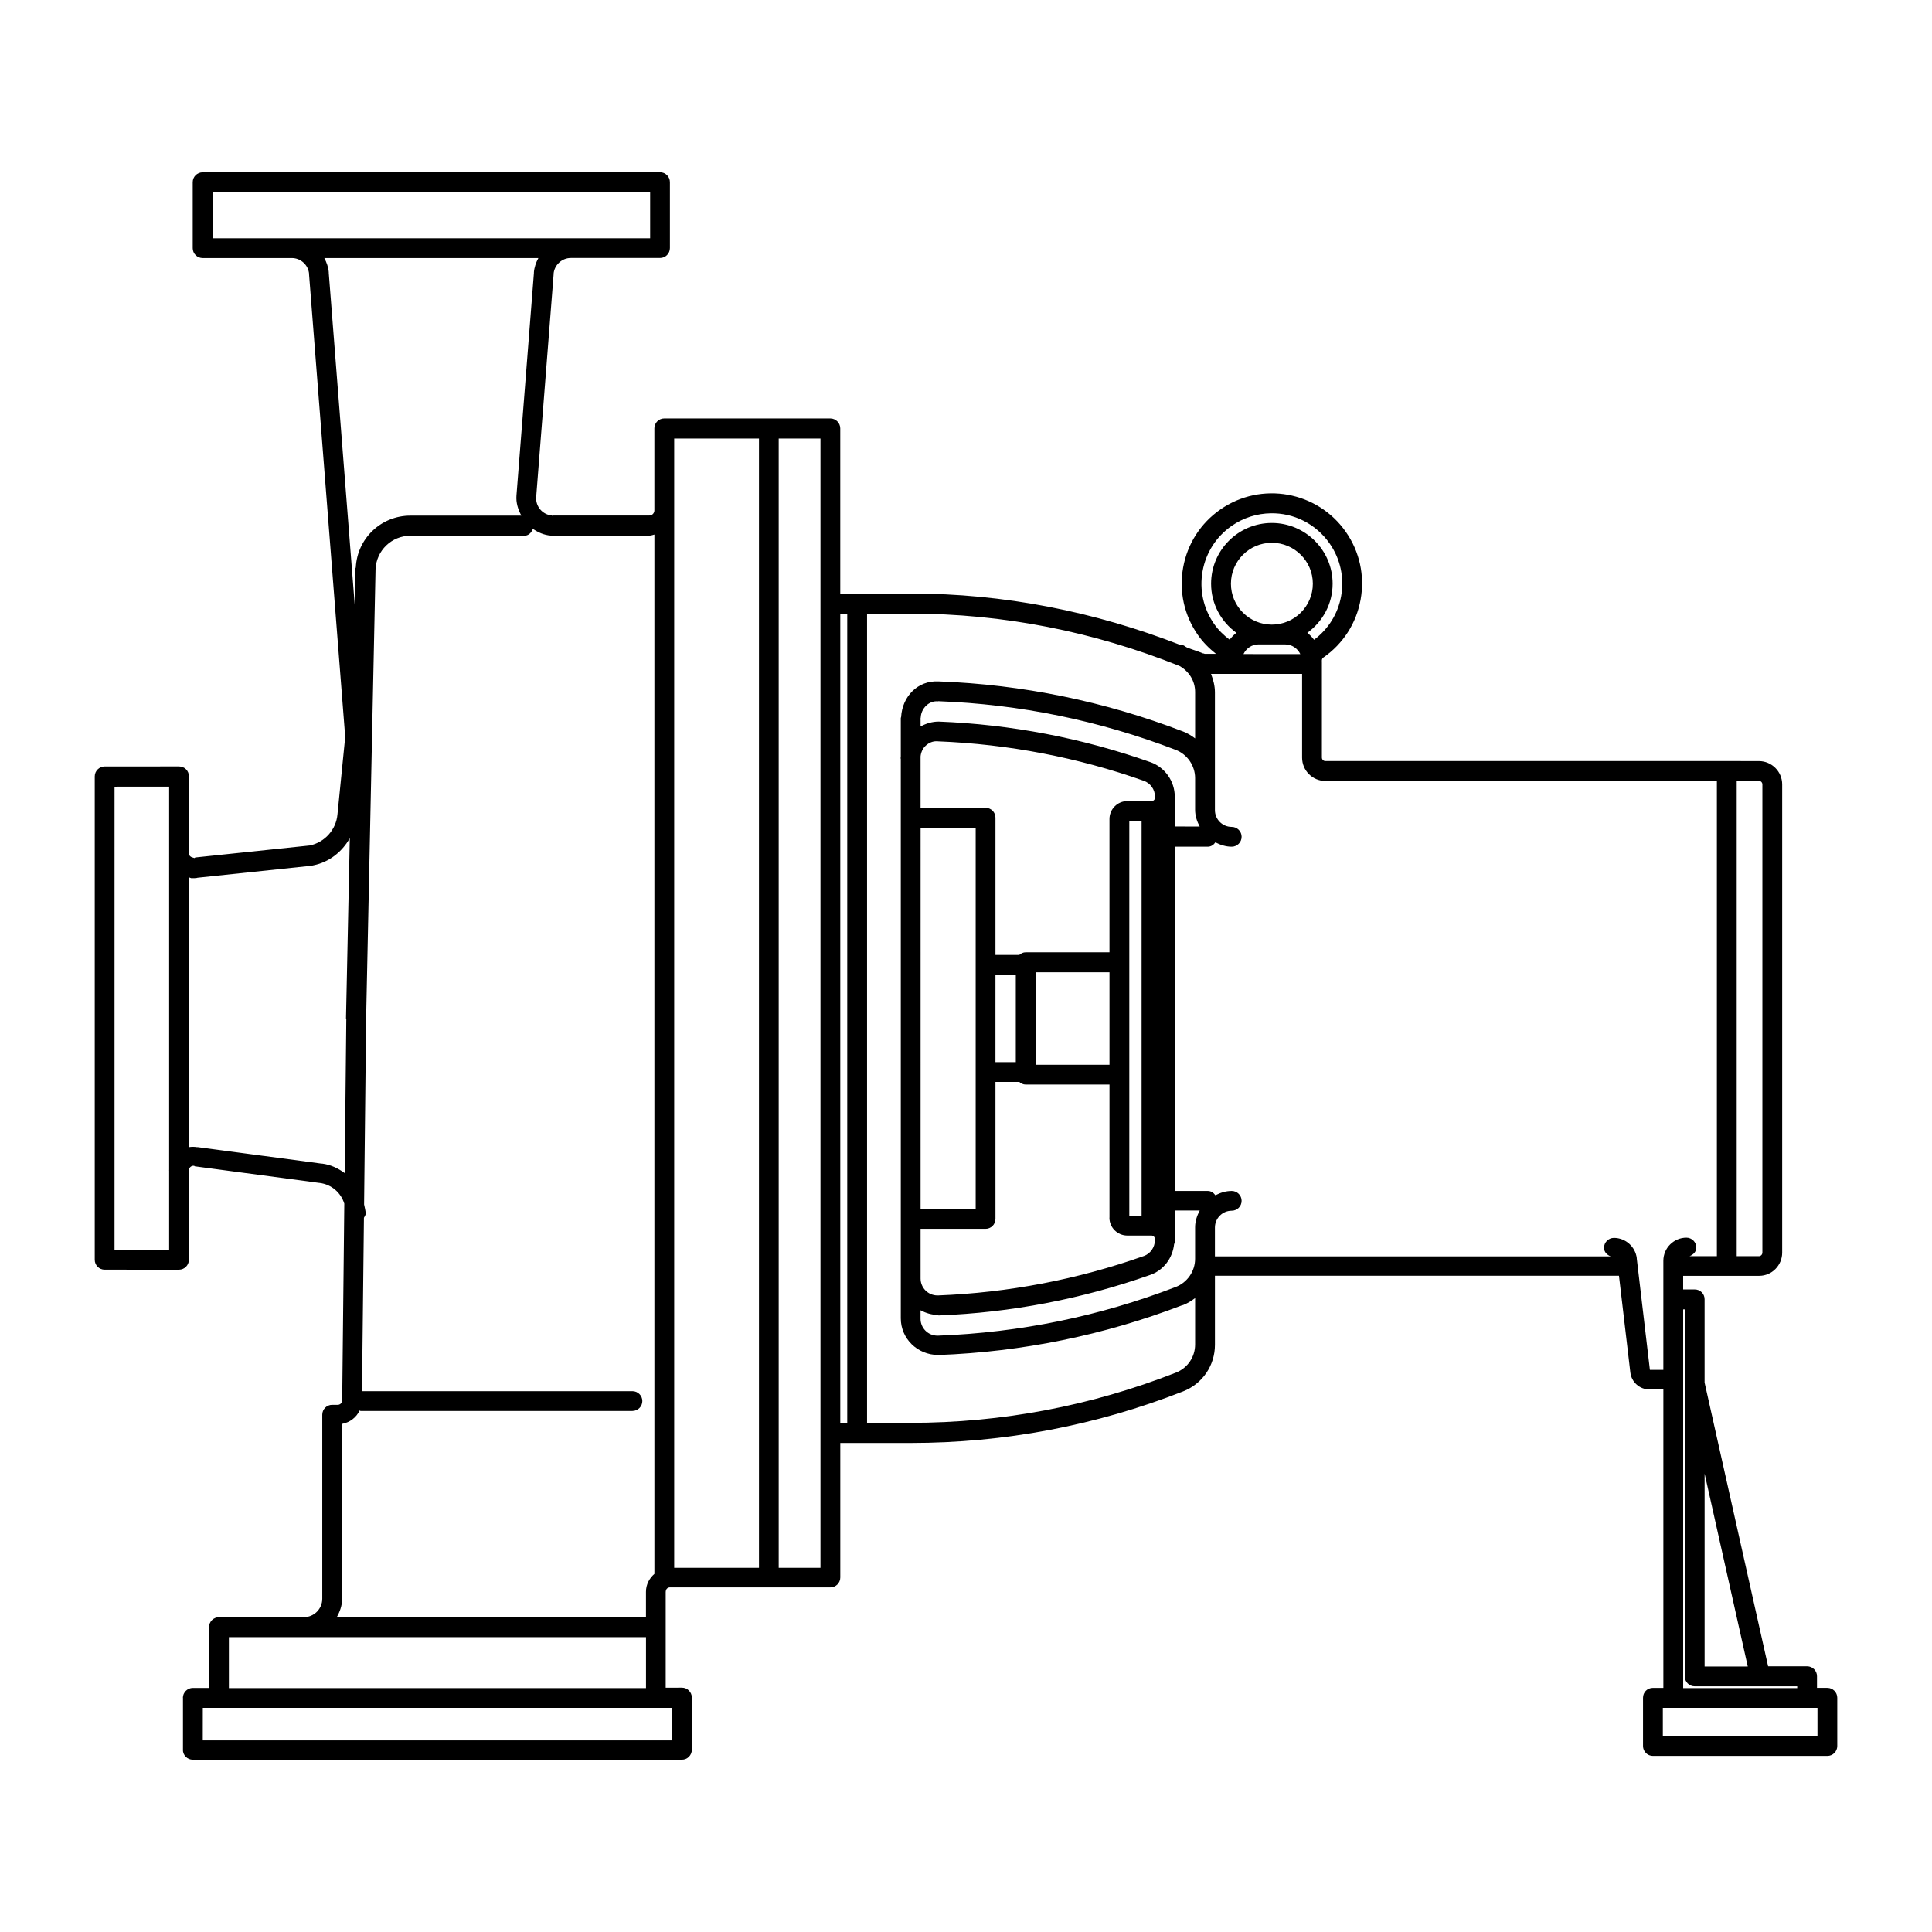 <?xml version="1.0" encoding="UTF-8"?>
<!-- Uploaded to: SVG Repo, www.svgrepo.com, Generator: SVG Repo Mixer Tools -->
<svg fill="#000000" width="800px" height="800px" version="1.1" viewBox="144 144 512 512" xmlns="http://www.w3.org/2000/svg">
 <path d="m197.7 189.66c-1.453 0-2.625 1.176-2.625 2.621v17.484c0 1.449 1.176 2.621 2.625 2.621h23.598 0.043c2.359 0 4.356 1.828 4.57 4.18h-0.02l9.594 122.73-2.051 20.52v0c-0.352 4.051-3.363 7.418-7.34 8.242l-30.277 3.176c-0.113 0-0.18 0.117-0.285 0.16-0.125 0.008-0.242-0.117-0.367-0.117-0.672-0.117-1.227-0.664-1.105-1.332v-20.234c0-0.727-0.281-1.367-0.758-1.844-0.473-0.473-1.141-0.754-1.867-0.754l-19.703 0.004c-0.723 0-1.371 0.316-1.844 0.777-0.473 0.473-0.777 1.121-0.777 1.844v128.12c0 1.449 1.176 2.621 2.625 2.621l19.695 0.004c1.449 0 2.625-1.18 2.625-2.621v-23.859c0.004-0.117 0.062-0.117 0.062-0.16 0.094-0.516 0.738-1.008 1.312-0.879 0.02 0.004 0.043 0 0.062 0 0.043 0.008 0.062 0.117 0.102 0.117l33.047 4.406h0.062c3.172 0.398 5.652 2.59 6.539 5.492l-0.555 52.113-0.043 0.117c-0.012 0.598-0.52 1.086-1.129 1.086h-1.484c-1.449 0-2.625 1.176-2.625 2.621v48.77c0 2.699-2.191 4.879-4.879 4.879h-22.488c-0.727 0-1.391 0.316-1.867 0.777-0.469 0.473-0.777 1.125-0.777 1.844v16.133h-4.305c-0.723 0-1.371 0.316-1.844 0.777-0.469 0.473-0.777 1.125-0.777 1.844h0.02v13.777h-0.02c0 1.449 1.176 2.621 2.625 2.621h0.02 129.6c1.449 0 2.625-1.176 2.625-2.621v-13.871c0-0.723-0.305-1.367-0.777-1.844-0.473-0.473-1.121-0.754-1.844-0.754l-4.301 0.008v-25.48h0.02c0-0.617 0.488-1.105 1.105-1.105h26.199 0.02 16.301c1.453 0 2.625-1.176 2.625-2.621v-35.648h18.656c24.809 0 49.102-4.617 72.203-13.672 5.121-2.004 8.426-6.852 8.426-12.34v-18.309h107.07l3.012 25.625c0.293 2.57 2.473 4.512 5.062 4.512h3.691v79.09h-2.766c-0.723 0-1.391 0.277-1.867 0.754-0.477 0.473-0.758 1.141-0.758 1.863v12.793c0 1.449 1.176 2.621 2.625 2.621h46.227c1.449 0 2.625-1.176 2.625-2.621v-12.793c0-1.449-1.176-2.621-2.625-2.621h-2.746v-3.094c0-1.449-1.176-2.621-2.625-2.621h-10.332l-16.832-75.195v-22.078c0-0.727-0.281-1.367-0.758-1.844-0.473-0.473-1.141-0.754-1.867-0.754h-3.055v-3.609h20.07 0.082c3.359 0 6.09-2.777 6.09-6.148v-124.09c0-3.398-2.769-6.172-6.172-6.172h-0.043l-8.426-0.008h-0.043-0.043-106.31-0.02c-0.504 0-0.922-0.422-0.922-0.926v-25.539l-0.02-0.117s0.02 0 0.02-0.117c0-0.316 0.152-0.586 0.391-0.754h0.02c5.238-3.641 8.738-9.109 9.859-15.395 1.121-6.285-0.262-12.641-3.914-17.875-7.523-10.809-22.449-13.48-33.273-5.945-5.238 3.641-8.738 9.121-9.859 15.395-1.121 6.277 0.262 12.621 3.914 17.855 1.332 1.918 2.973 3.555 4.797 5.004h-2.953-0.02c-0.105 0-0.223-0.117-0.328-0.117-0.031 0-0.051 0.012-0.086 0-0.02-0.008-0.02 0-0.043 0-1.395-0.598-2.84-0.996-4.242-1.559-0.367-0.16-0.656-0.461-1.047-0.617-0.184-0.117-0.367 0-0.555 0-22.93-8.941-46.961-13.695-71.648-13.695l-14.18-0.008h-4.469v-43.766c-0.004-0.715-0.309-1.371-0.777-1.844-0.477-0.473-1.121-0.777-1.844-0.777h-0.043l-14.145-0.004h-2.07-0.043-0.02-0.02-27.633-0.043c-1.453 0-2.625 1.176-2.625 2.621v21.75c0 0.734-0.598 1.352-1.332 1.352h-25.441c-0.086 0-0.125 0.117-0.203 0.117-0.051-0.008-0.094-0.117-0.145-0.117-2.508-0.199-4.402-2.398-4.203-4.922l4.633-59.121h-0.02c0.199-2.352 2.207-4.203 4.57-4.203h23.637c0.727 0 1.371-0.277 1.844-0.758 0.477-0.473 0.777-1.141 0.777-1.863v-17.484c0-1.449-1.176-2.621-2.625-2.621h-119.19zm2.625 5.246h115.97v12.238l-57.992 0.004h-57.977zm29.621 17.488h56.723c-0.629 1.168-1.082 2.449-1.188 3.836h0.02l-4.633 59.082c-0.152 1.898 0.41 3.688 1.293 5.328l-29.395 0.004c-7.754 0-14.09 6.019-14.473 13.734-0.008 0.117-0.082 0.117-0.082 0.199l-0.207 9.695-6.887-88.047h0.02c-0.109-1.387-0.559-2.668-1.188-3.832zm92.723 47.828h22.469v299.26h-22.469zm27.695 0h11.07v299.26l-11.07 0.004zm130.42 19.805c5.988-0.117 11.898 2.715 15.578 7.996 2.856 4.082 3.926 9.039 3.055 13.941-0.844 4.688-3.387 8.746-7.176 11.582-0.523-0.703-1.094-1.309-1.785-1.844 4.043-2.926 6.703-7.656 6.703-13.02 0-8.879-7.234-16.094-16.113-16.094s-16.094 7.215-16.094 16.094c0 5.363 2.664 10.09 6.703 13.02-0.688 0.535-1.262 1.125-1.785 1.824-1.582-1.191-2.992-2.559-4.121-4.184-2.856-4.094-3.934-9.059-3.055-13.961 0.883-4.902 3.613-9.168 7.707-12.016 3.164-2.203 6.781-3.289 10.371-3.34zm-195.59 4.102c1.406 0.965 2.973 1.668 4.758 1.805h0.695 0.105 25.34c0.473 0 0.887-0.16 1.332-0.277v275.44c-1.344 1.168-2.234 2.816-2.234 4.734v6.766h-81.961c0.832-1.473 1.434-3.074 1.434-4.879v-46.371c2.047-0.398 3.781-1.688 4.633-3.547 0.094 0.012 0.152 0.117 0.246 0.117h72.059c1.453 0 2.625-1.176 2.625-2.621 0-1.449-1.176-2.621-2.625-2.621h-71.668l0.512-45.961c0.18-0.355 0.453-0.652 0.453-1.066 0.02-0.859-0.27-1.637-0.41-2.461l0.535-49.219 2.5-119.12c0.211-4.965 4.269-8.875 9.246-8.875h30.156c1.133 0 1.906-0.809 2.277-1.805zm195.86 3.711c5.984 0 10.863 4.863 10.863 10.844 0 5.984-4.883 10.844-10.863 10.844-5.981 0-10.844-4.863-10.844-10.844 0-5.981 4.863-10.844 10.844-10.844zm-114.37 18.777h1.844v214.59h-1.844zm7.094 0h11.562c24.551 0 48.465 4.769 71.219 13.859 2.519 1.395 4.16 3.961 4.16 6.906v12.301c-0.988-0.754-2.066-1.406-3.258-1.863h-0.02c-20.738-7.953-42.48-12.414-64.656-13.242h-0.121c-5.379-0.277-9.555 3.918-9.859 9.449-0.008 0.117-0.086 0.117-0.086 0.238v10.375c-0.008 0.117-0.051 0.16-0.062 0.277 0 0.117 0.062 0.117 0.062 0.16v15.621h-0.02 0.02v106.27h-0.02 0.02v26.402c0 5.34 4.348 9.695 9.941 9.719h0.02 0.086c22.145-0.828 43.875-5.266 64.574-13.203 0.043 0 0.086-0.008 0.121 0 1.188-0.453 2.273-1.129 3.258-1.887v12.301c0 3.305-1.996 6.254-5.086 7.461-22.492 8.828-46.137 13.305-70.293 13.305l-11.562-0.008zm103.73 8.16h7.094c1.773 0 3.273 1.066 3.996 2.562l-15.066-0.004c0.723-1.496 2.207-2.562 3.977-2.562zm-12.547 7.812h24.109v22.203c0 3.398 2.769 6.172 6.172 6.172h0.02 103.73v125.93h-7.238c0.984-0.398 1.785-1.16 1.785-2.277 0-1.449-1.176-2.621-2.625-2.621-3.359 0-6.109 2.75-6.109 6.109v28.926h-3.547-0.02l-3.484-29.562h0.02c-0.367-3.074-2.981-5.414-6.066-5.414-1.449 0-2.625 1.18-2.625 2.621 0 1.117 0.797 1.898 1.785 2.277l-104.9-0.008v-7.644c0.012-2.457 2-4.449 4.449-4.449 1.449 0 2.625-1.176 2.625-2.621 0-1.449-1.176-2.621-2.625-2.621-1.582 0-3.004 0.473-4.324 1.145-0.477-0.664-1.152-1.145-2.031-1.145l-8.754-0.004v-45.59h0.02v-45.633h8.734c0.875 0 1.555-0.484 2.031-1.152 1.32 0.672 2.742 1.152 4.324 1.152 1.449 0 2.625-1.176 2.625-2.625s-1.176-2.621-2.625-2.621c-2.457 0-4.449-1.992-4.449-4.449v-31.203c0-1.703-0.414-3.285-1.004-4.797zm-72.363 7.234h0.02 0.02c21.586 0.797 42.746 5.144 62.934 12.895 3.074 1.176 5.144 4.199 5.144 7.484v8.387c0 1.629 0.496 3.098 1.211 4.449l-6.598-0.008v-7.894c0-4.098-2.594-7.785-6.457-9.164h-0.02c-18.047-6.379-36.902-9.988-56.027-10.742h-0.043-0.043c-1.738 0-3.32 0.504-4.777 1.289v-2.234h-0.02c0.008 0 0.051-0.117 0.062-0.117 0.086-2.453 2.234-4.559 4.594-4.305zm-0.02 10.641h0.043c18.609 0.734 36.941 4.25 54.488 10.453 1.781 0.629 2.973 2.312 2.973 4.203v0.277c0 0.504-0.418 0.902-0.922 0.902l-6.379-0.008c-2.625 0-4.758 2.133-4.758 4.758v35.32h-22.199c-0.668 0-1.238 0.277-1.703 0.695h-6.312v-36.367c0-1.449-1.176-2.621-2.625-2.621h-17.223v-13.609c0.105-1.086 0.551-2.106 1.352-2.848 0.871-0.809 1.938-1.273 3.219-1.168h0.043zm217.57 10.477c0.496 0 0.902 0.43 0.902 0.926v124.09c0 0.504-0.418 0.945-0.922 0.945h-5.883v-125.93h5.883 0.02zm-435.79 1.539 14.469-0.008v101.52c0 0.117-0.02 0.117-0.02 0.199h0.02v21.117h-14.473v-61.441zm268.92 9.102h3.258v104.65h-3.258zm-55.309 1.785h14.598v101.11l-14.602-0.008zm-151.27 2.809-1.004 47.684c0 0.117 0.07 0.117 0.082 0.199l-0.43 40.816c-1.73-1.25-3.684-2.215-5.945-2.5-0.02-0.004-0.031 0-0.062 0h-0.121l-32.781-4.367h-0.164c-0.031-0.004-0.051 0-0.082 0-0.723-0.117-1.441-0.117-2.133 0v-71.484c0.215 0 0.395 0.16 0.613 0.199h0.613c0.379 0 0.73 0 1.086-0.117l30.176-3.176c0.168 0 0.375-0.117 0.531-0.117 4.184-0.84 7.574-3.586 9.613-7.156zm181.75 35.484h19.578v24.516l-19.582-0.004v-12.258zm-10.641 0.695h5.391v23.125l-5.394-0.008v-11.562zm0 28.371 6.312-0.004c0.461 0.41 1.035 0.695 1.703 0.695h22.203v35.281h-0.02c0 2.613 2.133 4.734 4.758 4.734h0.02 6.375c0.488 0 0.875 0.402 0.902 0.879v0.398c-0.031 1.859-1.199 3.539-2.953 4.16h-0.02c-17.559 6.215-35.891 9.711-54.488 10.434-0.043 0.004-0.062 0-0.105 0h-0.062c-2.469 0-4.469-2.012-4.469-4.469v-13.184h17.219c1.449 0 2.625-1.176 2.625-2.621zm47.5 34.07 6.637-0.004c-0.715 1.344-1.223 2.805-1.23 4.43v8.383c0 3.285-2.07 6.285-5.144 7.461-20.191 7.766-41.379 12.098-62.977 12.895h-0.086-0.086c-2.469 0-4.469-2.004-4.469-4.469v-2.258c1.371 0.723 2.875 1.207 4.594 1.25 0.051 0.004 0.074 0.117 0.121 0.117h0.125 0.02 0.02c19.109-0.746 37.957-4.367 56.008-10.742 3.555-1.25 5.918-4.473 6.312-8.16 0.02-0.117 0.145-0.199 0.145-0.316v-0.555l0.02-0.117h-0.02v-0.199h0.02l-0.02-0.117zm134.75 26.199h0.43v97.273c0 1.449 1.176 2.621 2.625 2.621h17.344 0.227 9.594v0.473h-30.219zm5.68 43.523 11.438 51.129h-11.438zm-391.08 43.336h110.54v13.508h-110.54zm-6.91 18.758h124.35v8.609l-124.36-0.004zm386.92 0h40.98v7.543h-40.98z"/>
</svg>
